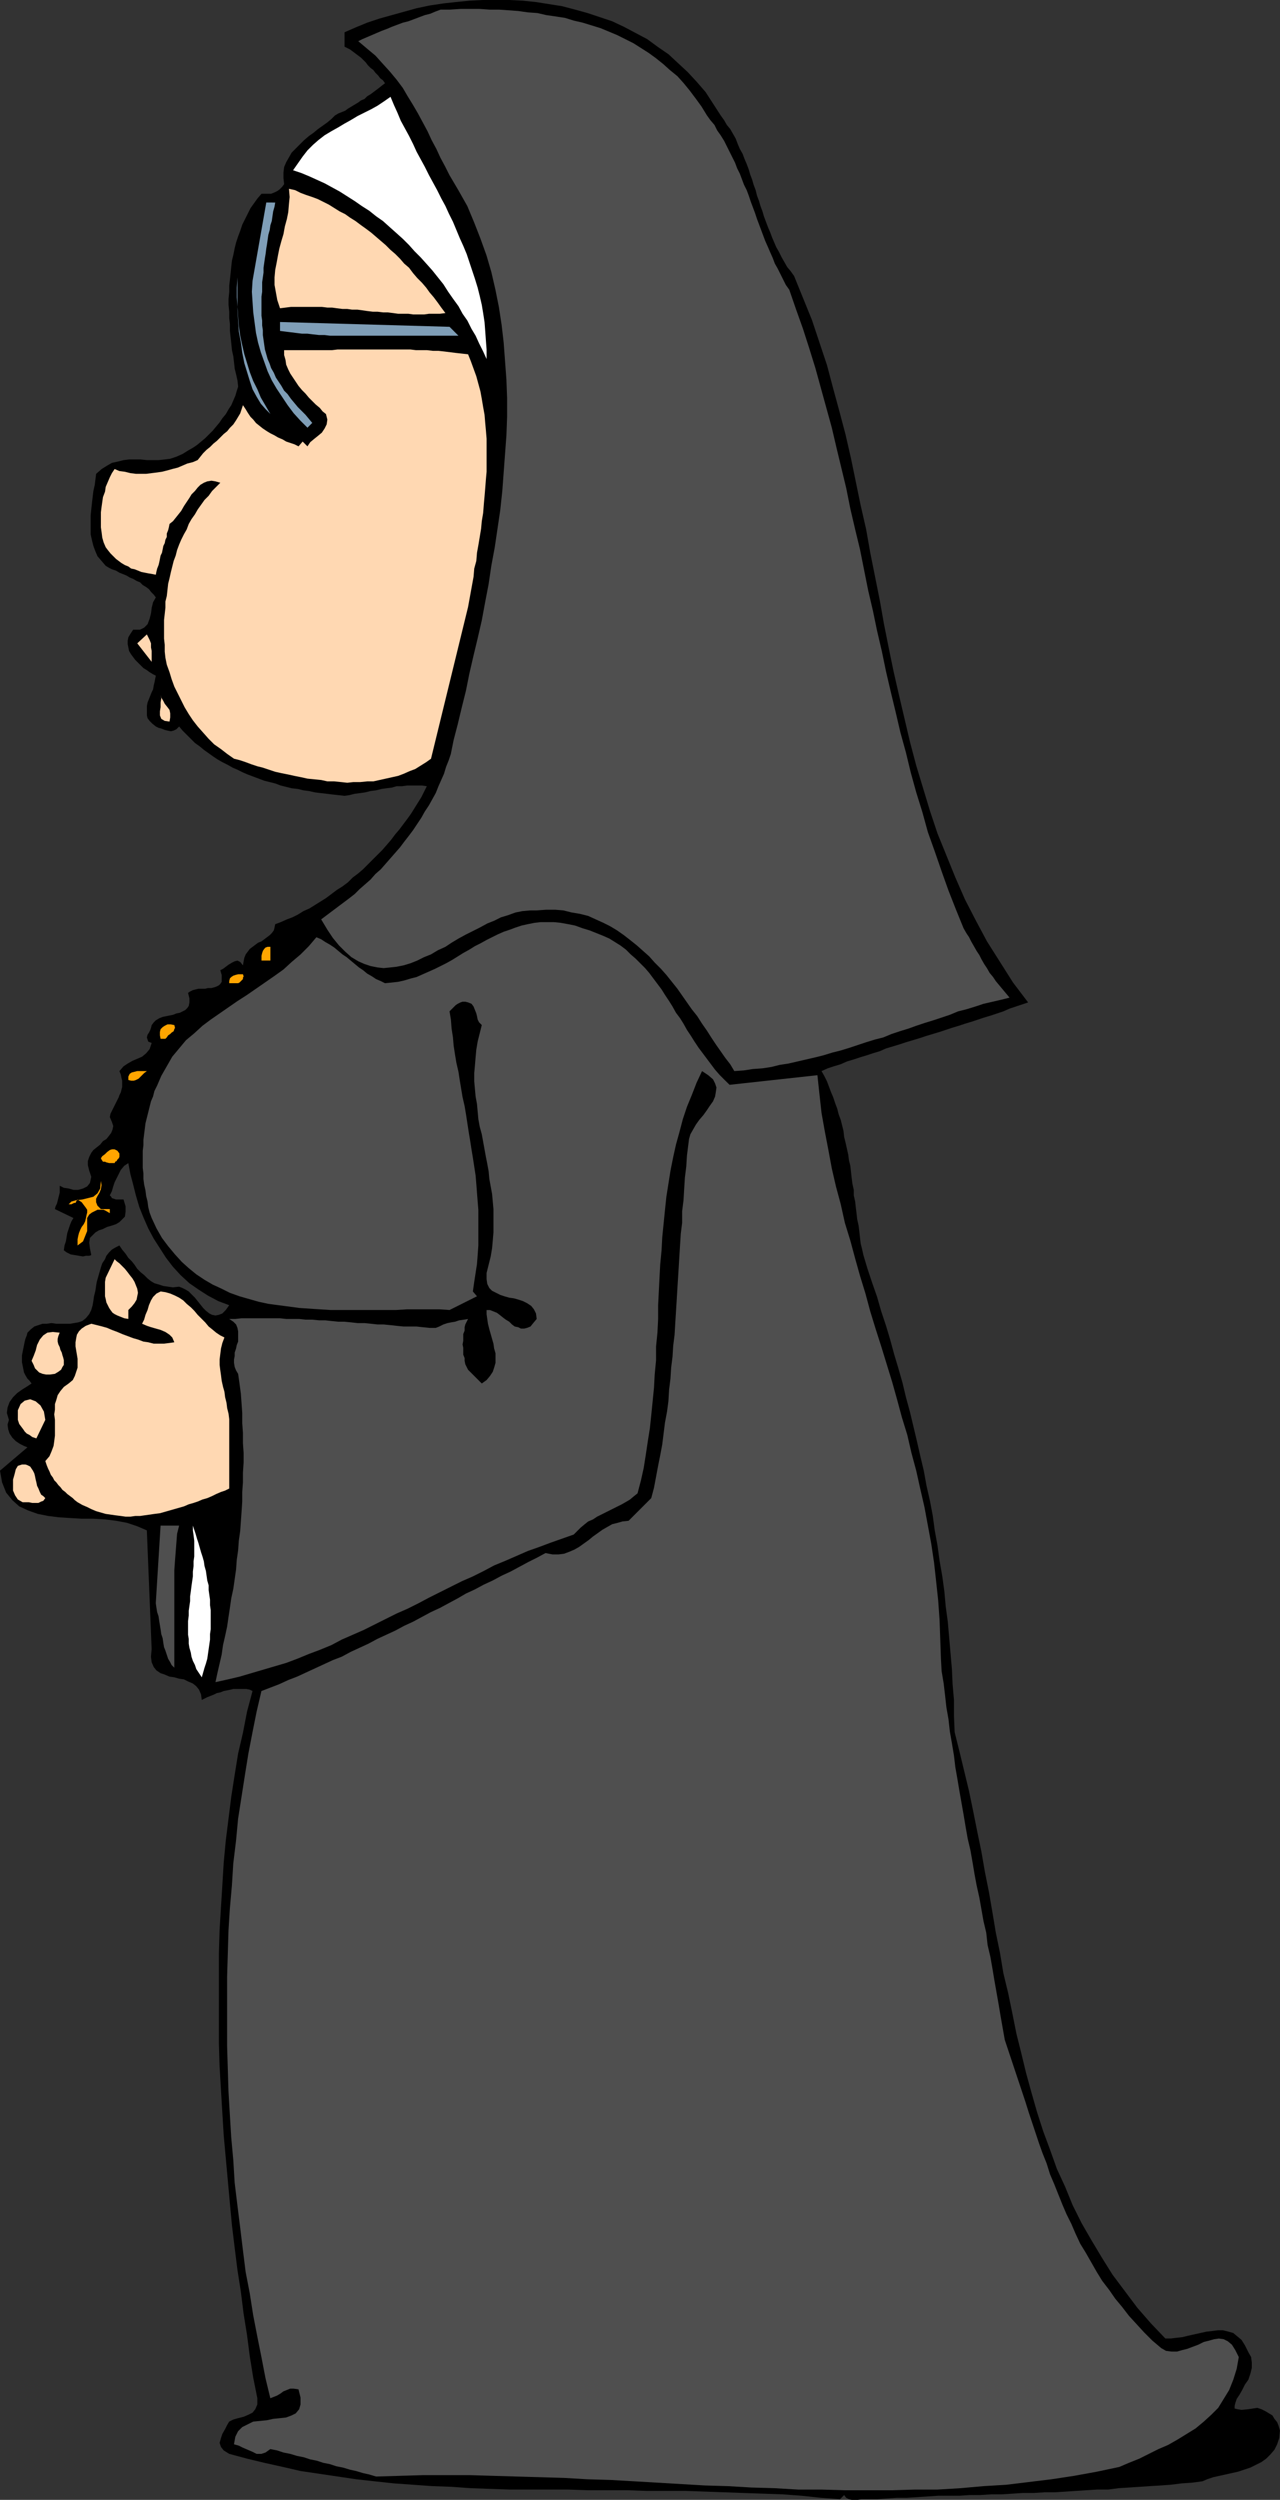<?xml version="1.0" encoding="UTF-8" standalone="no"?>
<svg
   version="1.0"
   width="79.72mm"
   height="155.668mm"
   id="svg24"
   sodipodi:docname="Nun 01.wmf"
   xmlns:inkscape="http://www.inkscape.org/namespaces/inkscape"
   xmlns:sodipodi="http://sodipodi.sourceforge.net/DTD/sodipodi-0.dtd"
   xmlns="http://www.w3.org/2000/svg"
   xmlns:svg="http://www.w3.org/2000/svg">
  <rect width="100%" height="100%" fill="#333333" stroke="none"/>
  <sodipodi:namedview
     id="namedview24"
     pagecolor="#ffffff"
     bordercolor="#000000"
     borderopacity="0.25"
     inkscape:showpageshadow="2"
     inkscape:pageopacity="0.0"
     inkscape:pagecheckerboard="0"
     inkscape:deskcolor="#d1d1d1"
     inkscape:document-units="mm" />
  <defs
     id="defs1">
    <pattern
       id="WMFhbasepattern"
       patternUnits="userSpaceOnUse"
       width="6"
       height="6"
       x="0"
       y="0" />
  </defs>
  <path
     style="fill:#000000;fill-opacity:1;fill-rule:evenodd;stroke:none"
     d="m 169.635,27.147 0.808,1.131 0.646,1.131 0.808,0.97 0.646,1.131 0.646,1.131 0.485,1.293 0.485,1.131 0.646,1.131 0.485,1.293 0.485,1.131 0.485,1.293 0.323,1.131 0.485,1.293 0.323,1.131 0.485,1.293 0.323,1.293 0.485,1.293 0.323,1.131 0.485,1.293 0.323,1.131 0.485,1.293 0.485,1.293 0.485,1.131 0.485,1.293 0.485,1.131 0.485,1.131 0.646,1.131 0.646,1.293 0.646,1.131 0.646,1.131 0.808,0.97 0.808,1.131 2.1,5.171 2.1,5.171 1.777,5.333 1.777,5.333 1.454,5.494 1.454,5.333 1.454,5.494 1.292,5.656 1.131,5.494 1.131,5.494 1.292,5.656 0.969,5.494 1.131,5.656 1.131,5.656 0.969,5.494 1.131,5.656 1.131,5.494 1.292,5.656 1.292,5.494 1.292,5.494 1.454,5.494 1.616,5.332 1.616,5.333 1.777,5.333 2.1,5.171 2.1,5.171 2.262,5.171 2.585,5.009 2.585,4.848 3.07,4.848 3.07,4.848 3.554,4.686 -1.454,0.485 -1.454,0.485 -1.454,0.485 -1.454,0.646 -1.454,0.485 -1.454,0.485 -1.616,0.485 -1.454,0.485 -1.454,0.485 -1.616,0.485 -1.454,0.485 -1.616,0.485 -1.454,0.485 -1.454,0.485 -1.616,0.485 -1.616,0.485 -1.454,0.485 -1.616,0.485 -1.616,0.485 -1.454,0.485 -1.616,0.485 -1.616,0.485 -1.454,0.646 -1.616,0.485 -1.454,0.485 -1.616,0.485 -1.454,0.485 -1.616,0.485 -1.454,0.646 -1.616,0.485 -1.454,0.485 -1.454,0.646 0.646,1.131 0.646,1.293 0.485,1.293 0.485,1.293 0.485,1.131 0.485,1.454 0.485,1.293 0.323,1.293 0.485,1.293 0.323,1.293 0.323,1.293 0.162,1.454 0.323,1.293 0.323,1.454 0.323,1.454 0.162,1.293 0.323,1.293 0.162,1.454 0.162,1.454 0.162,1.293 0.323,1.454 v 1.293 l 0.323,1.454 0.162,1.454 0.162,1.293 0.162,1.454 0.323,1.454 0.162,1.293 0.162,1.454 0.162,1.454 0.323,1.293 0.323,1.454 0.969,3.232 1.131,3.393 1.131,3.232 0.969,3.393 1.131,3.393 0.969,3.232 0.969,3.555 0.969,3.232 0.969,3.393 0.808,3.393 0.969,3.555 0.808,3.393 0.808,3.393 0.808,3.555 0.808,3.393 0.646,3.555 0.808,3.555 0.646,3.393 0.485,3.555 0.646,3.555 0.485,3.555 0.646,3.717 0.485,3.555 0.323,3.555 0.485,3.555 0.323,3.717 0.323,3.717 0.323,3.717 0.162,3.555 0.323,3.717 v 3.717 l 0.162,3.878 1.131,4.525 1.131,4.686 1.131,4.686 0.969,4.686 0.969,4.848 0.969,4.686 0.808,4.686 0.969,4.848 0.808,4.686 0.808,4.848 0.969,4.686 0.808,4.848 1.131,4.686 0.969,4.686 0.969,4.848 1.131,4.525 1.131,4.686 1.292,4.686 1.292,4.525 1.454,4.525 1.616,4.363 1.616,4.525 1.939,4.201 1.777,4.363 2.1,4.201 2.423,4.201 2.423,4.04 2.423,3.878 2.908,3.878 2.908,3.878 3.231,3.717 3.393,3.555 h 1.292 l 1.292,-0.162 1.454,-0.162 1.292,-0.323 1.454,-0.323 1.454,-0.323 1.454,-0.323 1.454,-0.162 1.292,-0.162 h 1.131 l 1.292,0.323 1.131,0.323 0.969,0.808 0.969,0.808 0.808,1.293 0.808,1.616 0.646,1.131 0.162,1.293 v 1.293 l -0.323,1.293 -0.485,1.454 -0.808,1.131 -0.646,1.293 -0.646,1.131 -0.646,0.97 -0.323,0.97 -0.162,0.646 v 0.646 l 0.646,0.162 0.969,0.162 1.616,-0.162 2.1,-0.323 0.969,0.323 0.969,0.485 0.808,0.485 0.808,0.485 0.485,0.808 0.646,0.808 0.323,0.808 0.323,1.131 -0.162,1.778 -0.485,1.454 -0.646,1.293 -0.969,1.131 -0.969,0.97 -1.131,0.808 -1.292,0.646 -1.292,0.646 -1.454,0.485 -1.454,0.485 -1.454,0.323 -1.454,0.323 -1.454,0.323 -1.454,0.323 -1.454,0.485 -1.131,0.485 -2.423,0.323 -2.423,0.162 -2.585,0.323 -2.262,0.162 -2.585,0.162 -2.423,0.162 -2.423,0.162 -2.585,0.162 -2.423,0.323 h -2.585 l -2.585,0.162 -2.423,0.162 -2.423,0.162 -2.585,0.162 h -2.423 l -2.585,0.162 h -2.585 l -2.423,0.162 -2.585,0.162 h -2.423 l -2.585,0.162 h -2.423 l -2.423,0.162 h -2.423 -2.585 l -2.423,0.162 -2.423,0.162 -2.423,0.162 h -2.423 l -2.262,0.162 -2.423,0.162 h -2.262 -0.808 -0.646 l -0.808,0.162 h -0.808 -0.646 l -0.646,-0.162 -0.646,-0.323 -0.485,-0.646 -0.969,0.97 -4.524,-0.323 -4.524,-0.485 -4.362,-0.323 -4.524,-0.162 -4.685,-0.162 -4.524,-0.162 -4.524,-0.162 -4.524,-0.162 h -4.685 -4.524 l -4.685,-0.162 h -4.685 -4.524 l -4.685,-0.162 h -4.685 -4.524 -4.524 l -4.685,-0.162 -4.524,-0.162 -4.524,-0.323 -4.524,-0.162 -4.524,-0.323 -4.524,-0.323 -4.524,-0.485 -4.362,-0.485 -4.362,-0.646 -4.362,-0.646 -4.362,-0.646 -4.2,-0.97 -4.362,-0.97 -4.039,-0.97 -4.2,-1.131 -1.292,-0.808 -0.646,-0.808 -0.323,-0.97 0.323,-1.131 0.323,-0.97 0.646,-1.131 0.485,-0.97 0.485,-0.808 0.969,-0.485 1.131,-0.323 1.292,-0.323 1.131,-0.485 0.969,-0.485 0.646,-0.808 0.485,-1.131 v -1.454 l -0.969,-4.848 -0.808,-5.009 -0.646,-5.009 -0.808,-5.009 -0.646,-5.171 -0.808,-5.171 -0.646,-5.171 -0.646,-5.333 -0.485,-5.171 -0.485,-5.333 -0.485,-5.333 -0.485,-5.332 -0.323,-5.333 -0.323,-5.333 -0.323,-5.494 -0.162,-5.333 v -5.333 -5.332 -5.333 -5.494 l 0.162,-5.333 0.323,-5.332 0.323,-5.171 0.323,-5.333 0.485,-5.171 0.646,-5.171 0.646,-5.171 0.808,-5.171 0.808,-5.009 1.131,-4.848 0.969,-5.009 1.292,-4.848 -0.646,-0.323 -0.808,-0.162 h -0.646 -0.808 -0.808 -0.808 l -0.646,0.162 -0.808,0.162 -0.808,0.162 -0.808,0.323 -0.808,0.162 -0.646,0.323 -0.808,0.323 -0.808,0.323 -0.646,0.323 -0.646,0.323 -0.162,-1.293 -0.485,-1.131 -0.646,-0.808 -0.808,-0.646 -1.131,-0.485 -0.969,-0.485 -1.131,-0.162 -1.131,-0.323 -1.131,-0.162 -1.131,-0.485 -0.969,-0.323 -0.969,-0.646 -0.646,-0.808 -0.485,-1.131 -0.162,-1.293 0.162,-1.778 -1.131,-27.955 -2.262,-0.97 -2.423,-0.808 -2.585,-0.485 -2.585,-0.323 -2.746,-0.162 h -2.746 l -2.746,-0.162 -2.585,-0.162 -2.585,-0.323 -2.423,-0.485 -2.262,-0.808 -2.1,-0.97 -1.616,-1.454 -1.454,-1.778 L 0.485,348.875 0,346.128 l 6.462,-5.494 -0.808,-0.323 -0.969,-0.485 -0.969,-0.646 -0.808,-0.808 -0.646,-0.97 -0.323,-0.97 -0.162,-1.131 0.323,-1.131 -0.485,-1.616 0.162,-1.293 0.485,-1.293 0.808,-1.131 0.969,-0.97 1.131,-0.808 1.292,-0.808 0.969,-0.646 -0.485,-0.646 -0.485,-0.485 -0.485,-0.808 -0.323,-0.646 -0.162,-0.808 -0.162,-0.808 -0.162,-0.808 v -0.808 -0.808 l 0.162,-0.808 0.162,-0.808 0.162,-0.808 0.162,-0.808 0.162,-0.646 0.323,-0.808 0.162,-0.646 0.808,-0.808 0.808,-0.646 0.969,-0.323 0.969,-0.323 h 0.969 l 1.131,-0.162 1.131,0.162 h 0.969 1.131 1.131 l 0.969,-0.162 0.969,-0.162 0.969,-0.323 0.808,-0.646 0.808,-0.97 0.485,-0.97 0.323,-1.131 0.162,-0.97 0.162,-1.131 0.323,-1.293 0.162,-1.131 0.162,-0.97 0.323,-1.131 0.323,-1.131 0.323,-1.131 0.323,-0.97 0.646,-0.97 0.323,-0.808 0.646,-0.808 0.646,-0.646 0.808,-0.485 0.969,-0.485 0.646,0.97 0.808,0.97 0.646,0.97 0.808,0.808 0.646,0.808 0.646,0.97 0.808,0.808 0.808,0.646 0.808,0.808 0.808,0.646 0.808,0.485 1.131,0.323 0.969,0.323 1.131,0.162 1.131,0.162 1.454,-0.162 0.808,0.323 0.646,0.323 0.808,0.485 0.646,0.646 0.808,0.808 0.646,0.808 0.646,0.808 0.646,0.808 0.646,0.646 0.808,0.646 0.646,0.323 0.808,0.162 0.808,-0.162 0.808,-0.323 0.808,-0.808 0.808,-1.131 -2.585,-0.97 -2.423,-1.293 -2.262,-1.454 -2.1,-1.454 -2.1,-1.939 -1.777,-1.939 -1.616,-2.101 -1.454,-2.262 -1.454,-2.262 -1.292,-2.424 -1.131,-2.585 -0.969,-2.424 -0.808,-2.747 -0.646,-2.585 -0.646,-2.424 -0.485,-2.585 -0.969,0.646 -0.808,0.97 -0.485,0.97 -0.485,0.97 -0.485,0.97 -0.323,0.97 -0.323,1.131 -0.485,0.97 0.323,0.323 0.162,0.323 0.485,0.162 0.485,0.162 h 0.485 0.485 0.323 0.485 l 0.485,1.616 v 1.293 l -0.162,1.131 -0.646,0.646 -0.646,0.646 -0.808,0.485 -0.969,0.323 -1.131,0.323 -0.969,0.485 -0.969,0.323 -0.808,0.485 -0.646,0.646 -0.646,0.646 -0.162,1.131 0.162,1.293 0.323,1.616 -0.485,0.162 h -0.808 l -0.646,0.162 -0.969,-0.162 -0.969,-0.162 -0.969,-0.162 -0.969,-0.485 -0.646,-0.485 0.162,-1.131 0.323,-0.97 0.162,-0.97 0.162,-0.97 0.323,-0.97 0.323,-0.97 0.323,-0.808 0.485,-0.808 -4.362,-2.101 0.162,-0.646 0.323,-0.646 0.162,-0.646 0.162,-0.646 0.162,-0.646 0.162,-0.646 v -0.808 -0.808 l 0.969,0.485 1.131,0.162 1.131,0.323 h 1.131 l 1.131,-0.323 0.969,-0.485 0.646,-0.808 0.323,-1.454 -0.485,-1.454 -0.323,-1.293 v -0.97 l 0.323,-0.97 0.485,-0.97 0.485,-0.646 0.808,-0.646 0.808,-0.646 0.646,-0.808 0.808,-0.485 0.646,-0.808 0.485,-0.646 0.323,-0.808 0.162,-0.808 -0.323,-0.97 -0.485,-1.131 0.162,-0.808 0.323,-0.646 0.323,-0.646 0.323,-0.646 0.323,-0.646 0.323,-0.646 0.323,-0.646 0.162,-0.485 0.323,-0.646 0.162,-0.646 0.162,-0.646 v -0.646 -0.808 l -0.162,-0.646 -0.162,-0.808 -0.323,-0.808 0.969,-1.131 0.969,-0.646 1.131,-0.646 1.131,-0.485 1.131,-0.485 0.969,-0.808 0.808,-0.97 0.485,-1.454 -0.808,-0.323 -0.162,-0.485 -0.162,-0.485 0.162,-0.646 0.323,-0.485 0.323,-0.646 0.162,-0.485 0.162,-0.646 0.485,-0.646 0.485,-0.485 0.808,-0.485 0.808,-0.323 0.808,-0.162 0.808,-0.162 0.808,-0.162 0.808,-0.323 0.808,-0.162 0.646,-0.323 0.646,-0.323 0.485,-0.485 0.323,-0.485 0.162,-0.808 v -0.97 l -0.323,-1.293 0.485,-0.323 0.646,-0.323 0.646,-0.162 0.646,-0.162 h 0.808 0.808 l 0.646,-0.162 h 0.808 l 0.646,-0.162 0.485,-0.162 0.646,-0.323 0.323,-0.323 0.323,-0.485 v -0.808 -0.808 l -0.323,-1.131 0.646,-0.323 0.646,-0.485 0.646,-0.485 0.808,-0.485 0.646,-0.323 0.646,-0.162 0.646,0.323 0.646,0.808 0.162,-0.97 0.162,-0.808 0.323,-0.808 0.485,-0.646 0.485,-0.646 0.646,-0.485 0.646,-0.485 0.646,-0.485 0.808,-0.323 0.646,-0.485 0.646,-0.485 0.646,-0.485 0.485,-0.485 0.485,-0.646 0.162,-0.646 0.162,-0.808 1.292,-0.485 1.454,-0.646 1.292,-0.485 1.292,-0.646 1.292,-0.808 1.454,-0.646 1.292,-0.808 1.292,-0.808 1.292,-0.808 1.292,-0.97 1.292,-0.97 1.292,-0.808 1.292,-0.97 1.131,-1.131 1.292,-0.97 1.131,-0.97 1.131,-1.131 1.131,-1.131 1.131,-1.131 1.131,-1.131 1.131,-1.293 0.969,-1.131 0.969,-1.293 0.969,-1.131 0.969,-1.293 0.969,-1.293 0.808,-1.131 0.808,-1.293 0.808,-1.293 0.808,-1.293 0.646,-1.293 0.646,-1.293 -1.131,-0.162 h -1.131 -1.131 -1.292 l -1.131,0.162 h -1.292 l -1.131,0.323 -1.292,0.162 -1.131,0.162 -1.292,0.323 -1.292,0.162 -1.292,0.323 -1.131,0.162 -1.292,0.162 -1.292,0.323 -1.131,0.162 -1.454,-0.162 -1.454,-0.162 -1.292,-0.162 -1.454,-0.162 -1.292,-0.162 -1.454,-0.323 -1.292,-0.162 -1.292,-0.323 -1.454,-0.162 -1.292,-0.323 -1.292,-0.323 -1.292,-0.485 -1.292,-0.323 -1.292,-0.323 -1.292,-0.485 -1.292,-0.485 -1.292,-0.485 -1.131,-0.485 -1.292,-0.646 -1.131,-0.485 -1.131,-0.646 -1.292,-0.646 -1.131,-0.646 -0.969,-0.646 -1.131,-0.808 -1.131,-0.808 -0.969,-0.808 -1.131,-0.808 -0.969,-0.97 -0.969,-0.97 -0.969,-0.97 -0.808,-0.97 -0.646,0.646 -0.646,0.323 -0.646,0.162 -0.808,-0.162 -0.646,-0.162 -0.808,-0.323 -0.646,-0.162 -0.646,-0.323 -0.808,-0.646 -0.646,-0.646 -0.485,-0.646 -0.162,-0.646 v -0.808 -0.808 -0.646 l 0.162,-0.808 0.323,-0.808 0.323,-0.808 0.323,-0.808 0.323,-0.646 0.162,-0.97 0.162,-0.646 0.162,-0.808 0.162,-0.808 -0.646,-0.323 -0.808,-0.485 -0.646,-0.485 -0.808,-0.485 -0.646,-0.646 -0.646,-0.646 -0.646,-0.646 -0.485,-0.646 -0.485,-0.646 -0.485,-0.808 -0.162,-0.808 -0.162,-0.808 v -0.808 l 0.162,-0.808 0.485,-0.808 0.646,-0.97 h 1.616 l 0.969,-0.485 0.808,-0.808 0.485,-1.293 0.323,-1.293 0.162,-1.293 0.323,-1.293 0.646,-1.131 -0.485,-0.646 -0.646,-0.646 -0.485,-0.646 -0.646,-0.485 -0.808,-0.485 -0.646,-0.646 -0.808,-0.323 -0.808,-0.485 -0.808,-0.323 -0.808,-0.485 -0.808,-0.323 -0.808,-0.323 -0.808,-0.485 -0.969,-0.323 -0.646,-0.323 -0.808,-0.485 -0.969,-1.131 -0.969,-1.131 -0.485,-1.131 -0.485,-1.293 -0.323,-1.293 -0.323,-1.454 v -1.454 -1.454 -1.454 l 0.162,-1.616 0.162,-1.454 0.162,-1.454 0.162,-1.293 0.323,-1.454 0.162,-1.293 0.162,-1.293 1.292,-1.131 1.292,-0.808 1.131,-0.646 1.454,-0.323 1.292,-0.323 1.292,-0.162 h 1.454 1.292 l 1.454,0.162 h 1.292 1.454 l 1.454,-0.162 1.292,-0.162 1.454,-0.485 1.454,-0.646 1.292,-0.808 1.131,-0.646 0.969,-0.646 0.969,-0.808 0.969,-0.808 0.969,-0.97 0.808,-0.808 0.808,-0.97 0.808,-0.97 0.646,-0.97 0.808,-0.97 0.646,-1.131 0.646,-0.97 0.485,-1.131 0.485,-1.131 0.323,-1.131 0.323,-0.97 -0.162,-1.454 -0.323,-1.454 -0.323,-1.293 -0.162,-1.454 -0.162,-1.454 -0.323,-1.454 -0.162,-1.616 -0.162,-1.454 -0.162,-1.454 v -1.616 l -0.162,-1.454 v -1.454 l -0.162,-1.616 v -1.454 l 0.162,-1.616 v -1.454 l 0.162,-1.454 0.162,-1.454 0.162,-1.616 0.162,-1.454 0.323,-1.293 0.323,-1.616 0.323,-1.293 0.485,-1.454 0.485,-1.293 0.485,-1.454 0.646,-1.293 0.646,-1.293 0.646,-1.293 0.808,-1.131 0.808,-1.131 0.969,-1.131 h 0.808 0.646 0.808 l 0.808,-0.323 0.646,-0.323 0.485,-0.323 0.646,-0.646 0.485,-0.646 -0.162,-1.454 v -1.293 l 0.162,-1.293 0.485,-1.131 0.646,-1.131 0.646,-1.131 0.969,-0.97 0.969,-0.97 0.969,-0.97 1.131,-0.97 1.131,-0.808 0.969,-0.808 1.131,-0.808 1.131,-0.808 0.969,-0.808 0.808,-0.808 0.808,-0.485 0.808,-0.323 0.808,-0.323 0.646,-0.485 0.808,-0.485 0.808,-0.485 0.808,-0.485 0.646,-0.485 0.808,-0.323 0.646,-0.646 0.808,-0.485 0.646,-0.485 0.646,-0.485 0.646,-0.485 0.808,-0.646 0.646,-0.485 L 90.149,18.906 89.503,18.421 89.018,17.775 88.372,17.129 87.887,16.482 87.241,15.998 86.595,15.351 86.11,14.705 85.464,14.058 84.979,13.574 84.333,13.089 83.687,12.604 83.04,12.119 82.394,11.635 81.748,11.311 81.102,10.988 V 7.595 L 83.687,6.464 86.433,5.333 89.341,4.363 92.249,3.555 95.157,2.747 98.065,1.939 101.135,1.293 104.366,0.808 107.274,0.485 110.505,0.162 113.575,0 h 3.231 3.07 l 3.231,0.162 3.07,0.323 3.07,0.485 3.07,0.485 3.07,0.808 2.908,0.808 2.908,0.97 2.908,0.97 2.746,1.293 2.746,1.454 2.746,1.454 2.423,1.778 2.585,1.778 2.262,2.101 2.262,2.101 2.1,2.262 2.1,2.424 1.777,2.747 z"
     id="path1" />
  <path
     style="fill:#4f4f4f;fill-opacity:1;fill-rule:evenodd;stroke:none"
     d="m 166.404,27.147 0.808,1.131 0.969,1.131 0.646,1.293 0.808,1.131 0.808,1.293 0.646,1.293 0.646,1.293 0.646,1.293 0.646,1.293 0.485,1.293 0.646,1.293 0.485,1.293 0.485,1.293 0.646,1.293 0.485,1.293 0.485,1.454 0.485,1.293 0.485,1.293 0.485,1.454 0.485,1.293 0.485,1.293 0.485,1.293 0.485,1.293 0.646,1.454 0.485,1.131 0.646,1.454 0.485,1.293 0.646,1.131 0.646,1.293 0.646,1.293 0.646,1.293 0.808,1.131 1.616,4.686 1.616,4.525 1.454,4.525 1.454,4.686 1.292,4.686 1.292,4.686 1.292,4.686 1.131,4.848 1.131,4.686 1.131,4.686 0.969,4.848 1.131,4.848 1.131,4.686 0.969,4.848 0.969,4.848 1.131,4.848 0.969,4.686 1.131,4.848 0.969,4.686 1.131,4.848 1.131,4.686 1.131,4.848 1.292,4.686 1.131,4.686 1.292,4.686 1.454,4.686 1.292,4.686 1.616,4.525 1.616,4.686 1.616,4.525 1.777,4.525 1.777,4.363 0.646,1.131 0.646,0.97 0.485,0.97 0.646,1.131 0.646,1.131 0.646,0.97 0.485,0.97 0.646,1.131 0.646,0.97 0.646,1.131 0.808,0.97 0.646,0.97 0.808,0.97 0.808,0.97 0.808,0.97 0.808,0.97 -1.939,0.485 -2.1,0.485 -2.1,0.485 -1.939,0.646 -2.1,0.646 -1.939,0.485 -1.939,0.808 -1.939,0.646 -1.939,0.646 -2.1,0.646 -1.939,0.646 -1.777,0.646 -2.1,0.646 -1.939,0.646 -1.939,0.808 -1.939,0.485 -2.1,0.646 -1.939,0.646 -1.939,0.646 -2.1,0.646 -1.939,0.485 -2.1,0.646 -1.939,0.485 -2.1,0.485 -2.1,0.485 -2.1,0.485 -2.1,0.323 -1.939,0.485 -2.1,0.323 -2.262,0.162 -2.1,0.323 -2.262,0.162 -0.969,-1.616 -1.131,-1.454 -1.131,-1.616 -1.131,-1.616 -0.969,-1.454 -1.131,-1.778 -1.131,-1.616 -1.131,-1.778 -1.292,-1.616 -1.131,-1.616 -1.131,-1.616 -1.131,-1.616 -1.292,-1.616 -1.292,-1.616 -1.292,-1.454 -1.454,-1.454 -1.292,-1.454 -1.454,-1.293 -1.454,-1.293 -1.616,-1.293 -1.454,-1.131 -1.616,-1.131 -1.616,-0.97 -1.616,-0.808 -1.777,-0.808 -1.777,-0.808 -1.939,-0.485 -1.939,-0.323 -1.939,-0.485 -1.939,-0.162 h -2.1 l -2.262,0.162 H 124.722 l -1.777,0.162 -1.616,0.323 -1.777,0.646 -1.616,0.485 -1.616,0.808 -1.616,0.646 -1.777,0.97 -1.616,0.808 -1.616,0.808 -1.777,0.97 -1.616,0.97 -1.454,0.97 -1.777,0.808 -1.616,0.97 -1.616,0.646 -1.616,0.808 -1.616,0.646 -1.616,0.485 -1.616,0.323 -1.454,0.162 -1.616,0.162 -1.454,-0.162 -1.616,-0.323 -1.454,-0.485 -1.454,-0.646 -1.616,-0.97 -1.454,-1.293 -1.454,-1.454 -1.454,-1.778 -1.292,-1.939 -1.454,-2.424 1.292,-0.97 1.292,-0.97 1.292,-0.97 1.292,-0.97 1.292,-0.97 1.454,-1.131 1.131,-1.131 1.292,-1.131 1.292,-1.131 1.131,-1.293 1.292,-1.131 1.131,-1.293 1.131,-1.293 1.131,-1.293 1.131,-1.293 0.969,-1.293 1.131,-1.454 0.969,-1.293 0.969,-1.454 0.969,-1.454 0.808,-1.454 0.969,-1.454 0.808,-1.454 0.808,-1.454 0.646,-1.616 0.646,-1.454 0.646,-1.454 0.485,-1.616 0.646,-1.616 0.485,-1.454 0.323,-1.616 0.323,-1.616 0.969,-3.717 0.969,-4.04 0.969,-3.878 0.808,-4.04 0.969,-4.201 0.969,-4.04 0.969,-4.201 0.808,-4.363 0.808,-4.201 0.646,-4.363 0.808,-4.363 0.646,-4.363 0.646,-4.363 0.485,-4.525 0.323,-4.363 0.323,-4.363 0.323,-4.363 0.162,-4.363 v -4.363 l -0.162,-4.363 -0.323,-4.363 -0.323,-4.363 -0.485,-4.201 -0.646,-4.201 -0.808,-4.04 -0.969,-4.201 -1.131,-3.878 -1.454,-4.04 -1.454,-3.717 -1.616,-3.878 -2.1,-3.717 -2.1,-3.555 -0.969,-1.939 -1.131,-2.101 -0.969,-2.101 -1.131,-2.101 -0.969,-2.101 -1.131,-2.101 -1.131,-2.101 -1.131,-1.939 -1.292,-2.101 -1.131,-1.939 -1.454,-1.939 -1.616,-1.939 -1.616,-1.778 L 88.372,13.089 86.433,11.473 84.333,9.695 85.302,9.211 86.433,8.726 87.564,8.241 88.695,7.756 89.826,7.272 91.118,6.787 92.249,6.302 93.541,5.817 94.834,5.333 96.126,5.009 97.419,4.525 98.711,4.04 l 1.292,-0.485 1.292,-0.323 1.131,-0.485 1.292,-0.485 h 2.262 l 2.423,-0.162 h 2.262 2.262 l 2.262,0.162 h 2.262 l 2.262,0.162 2.262,0.162 2.262,0.323 2.262,0.162 2.1,0.485 2.262,0.323 2.1,0.323 2.1,0.646 2.1,0.485 2.1,0.646 2.1,0.646 1.939,0.808 1.939,0.808 1.939,0.97 1.939,0.97 1.777,1.131 1.777,1.131 1.777,1.293 1.616,1.293 1.616,1.454 1.777,1.454 1.454,1.616 1.454,1.778 1.454,1.939 1.292,1.778 z"
     id="path2" />
  <path
     style="fill:#ffffff;fill-opacity:1;fill-rule:evenodd;stroke:none"
     d="m 114.544,84.512 -0.808,-1.778 -0.969,-1.939 -0.808,-1.778 -0.969,-1.616 -0.969,-1.939 -1.131,-1.616 -0.969,-1.778 -1.292,-1.778 -1.131,-1.616 -1.131,-1.778 -1.292,-1.616 -1.292,-1.616 -1.292,-1.454 -1.454,-1.616 -1.454,-1.454 -1.292,-1.454 -1.454,-1.454 -1.616,-1.454 -1.454,-1.293 -1.616,-1.454 -1.616,-1.131 -1.616,-1.293 -1.777,-1.131 -1.616,-1.131 -1.777,-1.131 -1.777,-1.131 -1.777,-0.97 -1.777,-0.97 -1.777,-0.808 -1.777,-0.808 -1.939,-0.808 -1.939,-0.646 1.131,-1.616 1.131,-1.616 1.131,-1.454 1.292,-1.293 1.292,-1.131 1.454,-1.131 1.616,-0.97 1.454,-0.808 1.616,-0.97 1.454,-0.808 1.616,-0.97 1.616,-0.808 1.616,-0.808 1.454,-0.808 1.454,-0.97 1.616,-1.131 0.808,1.939 0.808,1.778 0.808,1.939 0.969,1.778 0.969,1.778 0.969,1.939 0.808,1.778 0.969,1.778 0.969,1.778 0.969,1.939 0.969,1.778 0.969,1.778 0.969,1.939 0.969,1.778 0.808,1.778 0.969,1.939 0.808,1.939 0.808,1.939 0.808,1.778 0.808,1.939 0.646,1.939 0.646,1.939 0.646,1.939 0.646,2.101 0.485,1.939 0.485,2.101 0.323,1.939 0.323,2.101 0.162,2.101 0.162,2.262 0.162,2.101 z"
     id="path3" />
  <path
     style="fill:#ffd8b2;fill-opacity:1;fill-rule:evenodd;stroke:none"
     d="m 104.85,73.686 -1.292,0.162 h -1.292 -1.292 l -1.131,0.162 H 98.55 97.257 L 96.126,73.847 H 94.834 93.703 L 92.572,73.686 91.28,73.524 H 90.149 L 88.856,73.362 H 87.725 L 86.433,73.201 85.302,73.039 84.171,72.878 H 82.879 L 81.748,72.716 H 80.617 L 79.324,72.554 78.194,72.393 H 77.063 L 75.77,72.231 H 74.639 73.347 72.054 70.924 69.631 68.5 l -1.292,0.162 -1.292,0.162 -0.646,-1.939 -0.323,-1.778 -0.323,-1.778 v -1.778 l 0.162,-1.778 0.323,-1.616 0.323,-1.778 0.323,-1.616 0.485,-1.778 0.485,-1.616 0.323,-1.778 0.485,-1.778 0.323,-1.616 0.162,-1.939 0.162,-1.616 -0.162,-1.939 1.454,0.323 1.292,0.646 1.292,0.485 1.454,0.485 1.292,0.485 1.292,0.646 1.292,0.646 1.292,0.808 1.292,0.808 1.292,0.646 1.131,0.808 1.292,0.808 1.292,0.97 1.131,0.808 1.292,0.97 1.131,0.97 1.131,0.97 1.131,0.97 1.131,1.131 1.131,0.97 1.131,1.131 0.969,1.131 1.131,0.97 0.969,1.293 0.969,1.131 1.131,1.131 0.969,1.131 0.808,1.131 0.969,1.131 0.969,1.293 0.808,1.131 z"
     id="path4" />
  <path
     style="fill:#7f9eb7;fill-opacity:1;fill-rule:evenodd;stroke:none"
     d="m 64.784,47.669 -0.162,0.97 -0.323,1.131 -0.162,1.131 -0.162,1.131 -0.323,0.97 -0.162,1.131 -0.323,1.131 -0.162,1.131 -0.162,1.131 -0.162,0.97 -0.162,1.293 -0.162,0.97 -0.162,1.131 -0.162,1.131 v 1.131 l -0.162,1.131 -0.162,1.131 v 1.131 1.131 l -0.162,1.131 v 1.131 1.131 1.131 1.131 l 0.162,1.131 v 1.131 l 0.162,1.131 v 1.131 l 0.162,1.131 0.162,1.131 0.162,1.131 0.323,1.131 0.323,1.131 0.485,1.131 0.323,0.97 0.646,1.131 0.485,1.131 0.646,0.97 0.646,0.97 0.646,1.131 0.808,0.808 0.808,1.131 0.808,0.97 0.808,0.97 0.808,0.808 0.969,0.97 0.808,0.97 0.808,0.97 -1.131,1.131 -1.616,-1.616 -1.616,-1.778 -1.454,-1.939 -1.292,-1.939 -1.292,-1.939 -1.131,-1.939 -0.969,-2.101 -0.808,-2.262 -0.808,-2.262 -0.646,-2.262 -0.485,-2.262 -0.323,-2.424 -0.323,-2.424 -0.162,-2.424 -0.162,-2.424 0.162,-2.585 3.231,-18.421 z"
     id="path5" />
  <path
     style="fill:#7f9eb7;fill-opacity:1;fill-rule:evenodd;stroke:none"
     d="M 63.653,97.439 62.523,96.308 61.392,95.016 60.422,93.4 59.453,91.622 58.807,89.683 58.161,87.582 57.514,85.482 57.03,83.058 56.707,80.634 56.222,78.049 56.06,75.625 55.899,73.039 V 70.454 67.868 65.283 l 0.162,-2.424 -0.162,2.424 -0.162,2.424 v 2.262 l 0.162,2.262 0.162,2.424 0.162,2.101 0.323,2.262 0.485,2.262 0.485,2.101 0.646,2.101 0.646,2.101 0.808,2.101 0.969,1.939 0.808,1.939 1.131,1.939 z"
     id="path6" />
  <path
     style="fill:#7f9eb7;fill-opacity:1;fill-rule:evenodd;stroke:none"
     d="m 107.92,79.018 h -1.131 -1.131 -1.292 -1.292 -1.292 -1.292 -1.131 H 98.065 96.611 95.319 94.026 92.734 91.28 89.987 88.533 87.241 85.948 84.494 83.202 81.909 80.455 79.163 77.709 L 76.416,78.856 H 75.124 L 73.67,78.695 72.378,78.533 H 71.085 L 69.793,78.372 68.5,78.21 67.208,78.049 65.915,77.887 v -2.101 l 39.905,1.131 z"
     id="path7" />
  <path
     style="fill:#ffd8b2;fill-opacity:1;fill-rule:evenodd;stroke:none"
     d="m 110.182,83.381 0.646,1.616 0.646,1.778 0.646,1.778 0.485,1.778 0.485,1.778 0.323,1.778 0.323,1.939 0.323,1.778 0.162,1.939 0.162,1.778 0.162,1.939 v 1.939 1.939 1.939 1.939 l -0.162,1.778 -0.162,2.101 -0.162,1.939 -0.162,1.778 -0.162,2.101 -0.323,1.939 -0.162,1.778 -0.323,1.939 -0.323,1.939 -0.323,1.778 -0.162,1.939 -0.485,1.778 -0.162,1.939 -0.323,1.778 -0.323,1.778 -0.323,1.778 -0.323,1.778 -8.724,35.712 -1.131,0.808 -1.292,0.808 -1.292,0.808 -1.292,0.485 -1.454,0.646 -1.292,0.485 -1.454,0.323 -1.454,0.323 -1.454,0.323 -1.454,0.323 h -1.454 l -1.616,0.162 h -1.616 l -1.454,0.162 -1.454,-0.162 -1.616,-0.162 h -1.616 l -1.454,-0.323 -1.616,-0.162 -1.616,-0.162 -1.454,-0.323 -1.616,-0.323 -1.454,-0.323 -1.616,-0.323 -1.454,-0.323 -1.454,-0.485 -1.454,-0.485 -1.292,-0.323 -1.454,-0.485 -1.292,-0.485 -1.454,-0.485 -1.292,-0.323 -1.616,-1.131 -1.454,-1.131 -1.616,-1.131 -1.292,-1.293 -1.292,-1.454 -1.292,-1.454 -1.131,-1.454 -0.969,-1.454 -0.969,-1.616 -0.808,-1.616 -0.808,-1.616 -0.808,-1.616 -0.646,-1.778 -0.485,-1.616 -0.646,-1.778 -0.323,-1.616 -0.162,-1.454 v -1.616 l -0.162,-1.454 v -1.454 -1.454 -1.454 l 0.162,-1.454 0.162,-1.454 v -1.454 l 0.323,-1.293 0.162,-1.454 0.162,-1.454 0.323,-1.293 0.323,-1.454 0.323,-1.293 0.323,-1.293 0.485,-1.293 0.323,-1.293 0.485,-1.293 0.485,-1.131 0.646,-1.293 0.646,-1.131 0.485,-1.293 0.646,-1.131 0.808,-1.131 0.646,-1.131 0.808,-1.131 0.808,-1.131 0.969,-0.97 0.808,-1.131 0.969,-0.97 0.969,-0.97 -1.131,-0.323 -0.969,-0.162 -0.969,0.162 -0.808,0.323 -0.808,0.485 -0.646,0.646 -0.646,0.808 -0.808,0.808 -0.485,0.808 -0.646,0.97 -0.646,0.97 -0.646,1.131 -0.646,0.808 -0.646,0.808 -0.646,0.808 -0.808,0.646 -0.162,0.808 -0.162,0.646 -0.323,0.808 v 0.808 l -0.323,0.646 -0.162,0.808 -0.323,0.646 -0.162,0.808 -0.162,0.808 -0.323,0.646 -0.162,0.808 -0.162,0.808 -0.162,0.646 -0.323,0.808 -0.162,0.646 -0.162,0.808 -0.808,-0.162 -0.969,-0.162 -0.808,-0.162 -0.808,-0.162 -0.808,-0.323 -0.808,-0.323 -0.808,-0.162 -0.646,-0.485 -0.808,-0.323 -0.808,-0.485 -0.646,-0.485 -0.646,-0.485 -0.646,-0.646 -0.646,-0.646 -0.646,-0.808 -0.485,-0.646 -0.485,-1.131 -0.323,-1.131 -0.162,-1.293 -0.162,-1.131 v -1.131 -1.293 -1.131 l 0.162,-1.293 0.162,-1.131 0.162,-1.131 0.485,-1.293 0.162,-1.131 0.485,-1.131 0.485,-1.131 0.485,-0.97 0.646,-0.97 1.131,0.485 1.292,0.162 1.292,0.323 1.292,0.162 h 1.131 1.292 l 1.292,-0.162 1.292,-0.162 1.131,-0.162 1.292,-0.323 1.131,-0.323 1.292,-0.323 1.131,-0.485 1.131,-0.485 1.292,-0.323 1.131,-0.485 0.646,-0.808 0.646,-0.808 0.808,-0.808 0.808,-0.646 0.808,-0.808 0.808,-0.646 0.808,-0.808 0.808,-0.808 0.808,-0.646 0.646,-0.808 0.808,-0.808 0.646,-0.97 0.485,-0.808 0.485,-0.808 0.323,-0.97 0.323,-0.97 0.646,0.97 0.485,0.808 0.646,0.97 0.646,0.646 0.646,0.808 0.808,0.646 0.808,0.646 0.969,0.646 0.808,0.485 0.969,0.485 0.808,0.485 1.131,0.485 0.808,0.485 0.969,0.323 0.969,0.323 0.969,0.485 0.969,-1.131 1.131,1.131 0.646,-0.97 0.969,-0.808 0.808,-0.646 0.969,-0.808 0.646,-0.97 0.485,-0.97 0.162,-1.131 -0.323,-1.293 -0.808,-0.646 -0.646,-0.808 -0.969,-0.808 -0.808,-0.808 -0.808,-0.808 -0.808,-0.97 -0.808,-0.808 -0.808,-0.97 -0.646,-0.97 -0.646,-0.97 -0.646,-0.97 -0.485,-0.97 -0.485,-1.131 -0.162,-1.131 -0.323,-1.131 V 82.411 h 1.454 1.454 1.454 1.454 1.454 1.292 1.292 1.454 l 1.292,-0.162 h 1.292 1.454 1.292 1.292 1.292 1.292 1.292 1.454 1.131 1.454 1.292 1.292 1.292 l 1.292,0.162 h 1.292 1.292 l 1.454,0.162 h 1.292 l 1.454,0.162 1.292,0.162 1.292,0.162 1.454,0.162 z"
     id="path8" />
  <path
     style="fill:#ffd8b2;fill-opacity:1;fill-rule:evenodd;stroke:none"
     d="m 35.704,155.774 -3.393,-4.363 2.262,-2.101 0.323,0.646 0.323,0.646 0.323,0.808 v 0.97 l 0.162,0.808 v 0.808 0.97 z"
     id="path9" />
  <path
     style="fill:#ffd8b2;fill-opacity:1;fill-rule:evenodd;stroke:none"
     d="m 39.905,169.832 -1.131,-0.162 -0.808,-0.485 -0.323,-0.808 v -0.97 l 0.162,-0.97 v -1.131 l 0.162,-0.97 -0.162,-0.808 0.162,0.646 0.485,0.808 0.323,0.646 0.646,0.808 0.485,0.646 0.162,0.808 v 0.97 z"
     id="path10" />
  <path
     style="fill:#4f4f4f;fill-opacity:1;fill-rule:evenodd;stroke:none"
     d="m 171.735,255.314 20.679,-2.262 0.485,4.525 0.485,4.363 0.808,4.525 0.808,4.201 0.808,4.363 0.969,4.201 1.131,4.201 0.969,4.363 1.292,4.201 1.131,4.201 1.131,4.04 1.292,4.201 1.131,4.201 1.292,4.201 1.292,4.04 1.292,4.201 1.292,4.201 1.131,4.04 1.131,4.201 1.292,4.201 0.969,4.201 1.131,4.201 0.969,4.363 0.969,4.201 0.808,4.363 0.808,4.363 0.646,4.363 0.485,4.363 0.485,4.525 0.323,4.525 0.162,4.525 0.162,4.686 0.162,2.909 0.485,2.909 0.323,2.747 0.323,2.909 0.485,2.747 0.323,2.909 0.485,2.747 0.485,2.909 0.323,2.747 0.485,2.747 0.485,2.909 0.485,2.747 0.485,2.747 0.485,2.909 0.485,2.747 0.646,2.747 0.485,2.747 0.485,2.909 0.485,2.585 0.646,2.909 0.485,2.747 0.485,2.747 0.646,2.747 0.323,2.909 0.646,2.747 0.485,2.747 0.485,2.909 0.485,2.747 0.485,2.747 0.485,2.909 0.485,2.747 0.485,2.747 0.808,2.424 0.808,2.424 0.808,2.424 0.808,2.424 0.808,2.424 0.808,2.424 0.808,2.585 0.808,2.424 0.808,2.424 0.808,2.424 0.808,2.262 0.969,2.424 0.808,2.585 0.969,2.262 0.969,2.424 0.969,2.424 0.969,2.262 1.131,2.262 0.969,2.262 1.131,2.424 1.292,2.101 1.292,2.262 1.292,2.262 1.292,2.101 1.616,2.101 1.454,2.101 1.616,1.939 1.616,2.101 1.777,1.939 1.777,1.939 1.939,1.939 2.1,1.778 1.131,0.646 1.292,0.162 h 1.292 l 1.131,-0.323 1.292,-0.323 1.292,-0.485 1.292,-0.485 1.292,-0.646 1.292,-0.323 1.131,-0.323 1.131,-0.162 1.131,0.162 0.969,0.485 0.969,0.808 0.808,1.293 0.808,1.616 -0.485,2.747 -0.808,2.585 -0.969,2.424 -1.292,2.101 -1.292,2.101 -1.616,1.616 -1.777,1.616 -1.939,1.616 -2.1,1.293 -2.1,1.293 -2.262,1.293 -2.262,0.97 -2.262,1.131 -2.262,1.131 -2.423,0.97 -2.262,0.97 -5.331,1.131 -5.331,0.97 -5.331,0.808 -5.331,0.646 -5.331,0.646 -5.331,0.323 -5.493,0.485 -5.331,0.323 h -5.331 l -5.493,0.162 h -5.493 -5.493 l -5.493,-0.162 h -5.493 l -5.493,-0.323 -5.493,-0.162 -5.493,-0.323 -5.493,-0.162 -5.493,-0.323 -5.493,-0.323 -5.493,-0.323 -5.654,-0.323 -5.493,-0.162 -5.493,-0.323 -5.493,-0.162 -5.654,-0.162 -5.493,-0.162 -5.493,-0.162 h -5.654 -5.493 l -5.493,0.162 -5.493,0.162 -1.616,-0.485 -1.454,-0.323 -1.616,-0.485 -1.454,-0.323 -1.616,-0.485 -1.616,-0.323 -1.454,-0.485 -1.616,-0.323 -1.454,-0.485 -1.616,-0.323 -1.454,-0.485 -1.616,-0.323 -1.616,-0.485 -1.616,-0.323 -1.454,-0.485 -1.616,-0.323 -1.131,0.808 -0.969,0.323 h -1.131 l -0.969,-0.485 -1.131,-0.485 -1.131,-0.485 -0.969,-0.485 -1.131,-0.323 0.323,-1.778 0.646,-1.293 0.969,-0.97 1.292,-0.646 1.292,-0.646 1.616,-0.162 1.616,-0.162 1.454,-0.323 1.616,-0.162 1.454,-0.162 1.292,-0.485 0.969,-0.485 0.808,-0.97 0.323,-1.131 v -1.616 l -0.485,-1.939 -1.131,-0.162 h -0.808 l -0.808,0.323 -0.808,0.323 -0.646,0.485 -0.808,0.485 -0.808,0.323 -0.808,0.323 -1.131,-4.686 -0.969,-5.009 -0.969,-4.848 -0.969,-5.009 -0.808,-5.171 -0.969,-5.009 -0.646,-5.171 -0.646,-5.332 -0.646,-5.171 -0.646,-5.332 -0.323,-5.333 -0.485,-5.333 -0.323,-5.333 -0.323,-5.494 -0.162,-5.333 -0.162,-5.333 v -5.494 -5.332 -5.494 l 0.162,-5.333 0.162,-5.494 0.323,-5.171 0.485,-5.494 0.323,-5.171 0.646,-5.333 0.485,-5.171 0.808,-5.171 0.808,-5.171 0.808,-5.009 0.969,-5.009 0.969,-4.848 1.131,-4.848 2.1,-0.808 2.1,-0.808 2.1,-0.97 2.1,-0.808 2.1,-0.97 2.1,-0.97 2.1,-0.97 2.1,-0.97 2.1,-0.808 2.1,-1.131 2.1,-0.97 2.1,-0.97 2.1,-1.131 2.1,-0.97 2.1,-0.97 2.1,-1.131 2.1,-0.97 2.1,-1.131 2.1,-1.131 2.1,-0.97 2.1,-1.131 2.1,-1.131 1.939,-1.131 2.1,-0.97 2.1,-1.131 2.1,-0.97 2.1,-1.131 2.1,-0.97 2.1,-1.131 2.1,-1.131 1.939,-0.97 2.1,-1.131 1.616,0.323 h 1.454 l 1.292,-0.162 1.292,-0.485 1.131,-0.485 1.131,-0.646 1.131,-0.808 1.131,-0.808 0.969,-0.808 1.131,-0.808 1.131,-0.808 1.131,-0.646 1.131,-0.646 1.292,-0.323 1.131,-0.323 1.454,-0.162 5.331,-5.333 0.646,-2.424 0.485,-2.585 0.485,-2.585 0.485,-2.424 0.485,-2.585 0.323,-2.585 0.323,-2.585 0.485,-2.585 0.323,-2.424 0.162,-2.747 0.323,-2.585 0.162,-2.585 0.323,-2.585 0.162,-2.585 0.323,-2.585 0.162,-2.747 0.162,-2.585 0.162,-2.585 0.162,-2.747 0.162,-2.585 0.162,-2.585 0.162,-2.747 0.162,-2.585 0.162,-2.585 0.323,-2.585 v -2.747 l 0.323,-2.585 0.162,-2.747 0.162,-2.585 0.323,-2.585 0.162,-2.585 0.323,-2.585 0.162,-1.293 0.323,-1.131 0.646,-1.131 0.646,-1.131 0.808,-1.131 0.969,-1.131 0.808,-1.131 0.646,-0.97 0.808,-1.131 0.485,-1.131 0.162,-0.97 0.162,-1.131 -0.323,-0.97 -0.485,-0.97 -1.131,-0.97 -1.454,-0.97 -1.292,2.747 -1.131,2.909 -1.131,2.747 -0.969,2.909 -0.808,3.07 -0.808,2.909 -0.646,2.909 -0.646,3.232 -0.485,3.07 -0.485,3.07 -0.323,3.07 -0.323,3.232 -0.323,3.232 -0.162,3.07 -0.323,3.393 -0.162,3.07 -0.162,3.232 -0.162,3.232 v 3.232 l -0.162,3.232 -0.323,3.232 v 3.232 l -0.323,3.393 -0.162,3.07 -0.323,3.232 -0.323,3.232 -0.323,3.07 -0.485,3.07 -0.485,3.232 -0.485,3.07 -0.646,2.909 -0.808,3.07 -0.808,0.646 -0.969,0.808 -0.808,0.485 -1.131,0.646 -0.969,0.485 -0.969,0.485 -0.969,0.485 -0.969,0.485 -0.969,0.485 -0.969,0.485 -0.969,0.646 -1.131,0.485 -0.808,0.646 -0.969,0.808 -0.808,0.808 -0.808,0.808 -2.746,0.97 -2.746,0.97 -2.585,0.97 -2.746,0.97 -2.585,1.131 -2.585,1.131 -2.746,1.131 -2.423,1.293 -2.585,1.293 -2.585,1.131 -2.585,1.293 -2.585,1.293 -2.585,1.293 -2.423,1.293 -2.585,1.293 -2.585,1.131 -2.585,1.293 -2.585,1.293 -2.585,1.293 -2.585,1.131 -2.585,1.131 -2.423,1.293 -2.746,1.131 -2.585,0.97 -2.746,1.131 -2.585,0.97 -2.746,0.808 -2.746,0.808 -2.746,0.808 -2.746,0.808 -2.746,0.646 -2.908,0.646 0.485,-2.262 0.485,-2.101 0.485,-2.101 0.323,-2.262 0.485,-2.101 0.485,-2.262 0.323,-2.262 0.323,-2.101 0.323,-2.262 0.485,-2.262 0.323,-2.262 0.323,-2.262 0.162,-2.262 0.323,-2.262 0.162,-2.262 0.323,-2.262 0.162,-2.262 0.162,-2.262 0.162,-2.424 v -2.262 l 0.162,-2.262 v -2.262 l 0.162,-2.424 v -2.262 l -0.162,-2.262 v -2.424 l -0.162,-2.262 v -2.424 l -0.162,-2.262 -0.162,-2.262 -0.323,-2.424 -0.323,-2.262 -0.485,-0.808 -0.323,-0.808 -0.162,-0.97 v -0.808 l 0.162,-0.808 v -0.808 l 0.323,-0.97 0.162,-0.808 0.323,-0.808 v -0.808 -0.808 -0.808 l -0.162,-0.808 -0.323,-0.808 -0.646,-0.646 -0.969,-0.646 h 1.454 l 1.454,-0.162 h 1.454 1.616 1.454 1.454 1.616 1.454 l 1.454,0.162 h 1.616 1.454 l 1.454,0.162 h 1.616 l 1.616,0.162 h 1.454 l 1.454,0.162 1.616,0.162 h 1.454 l 1.616,0.162 1.454,0.162 h 1.616 l 1.616,0.162 1.454,0.162 h 1.454 l 1.616,0.162 1.454,0.162 1.616,0.162 h 1.616 1.454 l 1.454,0.162 1.616,0.162 h 1.454 l 0.808,-0.323 0.969,-0.485 0.969,-0.323 0.808,-0.162 0.969,-0.162 0.969,-0.323 1.131,-0.162 0.969,-0.162 -0.323,0.646 -0.323,0.646 -0.162,0.646 v 0.808 l -0.323,0.808 v 0.808 0.808 l -0.162,0.808 0.162,0.808 v 0.808 0.808 l 0.323,0.808 v 0.646 l 0.162,0.808 0.323,0.646 0.323,0.646 3.231,3.232 1.131,-0.808 0.808,-0.97 0.646,-0.97 0.323,-0.97 0.323,-1.131 v -1.131 -1.131 l -0.323,-1.131 -0.162,-1.131 -0.323,-1.131 -0.323,-1.131 -0.323,-1.131 -0.323,-1.293 -0.162,-1.131 -0.162,-1.131 v -0.97 h 0.808 l 0.808,0.323 0.808,0.323 0.646,0.485 0.808,0.646 0.646,0.485 0.808,0.485 0.646,0.646 0.646,0.485 0.808,0.162 0.646,0.323 h 0.808 l 0.646,-0.162 0.808,-0.323 0.646,-0.808 0.808,-0.97 -0.162,-1.293 -0.485,-0.97 -0.646,-0.808 -0.969,-0.646 -0.969,-0.485 -0.969,-0.323 -1.131,-0.323 -1.131,-0.162 -1.131,-0.323 -0.969,-0.323 -0.969,-0.485 -0.969,-0.485 -0.646,-0.646 -0.485,-0.97 -0.162,-1.131 v -1.454 l 0.485,-1.939 0.485,-1.939 0.323,-1.939 0.162,-1.778 0.162,-1.939 v -1.778 -1.939 -1.778 l -0.162,-1.778 -0.162,-1.778 -0.323,-1.778 -0.323,-1.778 -0.162,-1.778 -0.323,-1.778 -0.323,-1.616 -0.323,-1.778 -0.323,-1.778 -0.323,-1.778 -0.485,-1.778 -0.323,-1.778 -0.162,-1.778 -0.162,-1.778 -0.323,-1.778 -0.162,-1.778 -0.162,-1.778 v -1.939 l 0.162,-1.778 0.162,-1.939 0.162,-1.778 0.323,-1.939 0.485,-1.939 0.485,-1.939 -0.646,-0.646 -0.323,-0.646 -0.162,-0.808 -0.162,-0.646 -0.323,-0.808 -0.323,-0.808 -0.485,-0.646 -0.808,-0.323 -0.646,-0.162 h -0.646 l -0.485,0.162 -0.646,0.323 -0.485,0.323 -0.485,0.485 -0.485,0.485 -0.485,0.485 0.323,1.939 0.162,2.101 0.323,2.101 0.162,1.939 0.323,2.101 0.323,1.939 0.485,2.101 0.323,2.101 0.323,1.939 0.323,1.939 0.485,2.101 0.323,1.939 0.323,2.101 0.323,2.101 0.323,1.939 0.323,2.101 0.323,1.939 0.323,2.101 0.323,2.101 0.162,1.939 0.162,2.101 0.162,2.101 0.162,1.939 v 2.262 1.939 2.262 1.939 l -0.162,2.262 -0.162,2.101 -0.323,2.101 -0.323,2.101 -0.323,2.262 0.969,1.131 -6.462,3.232 -2.423,-0.162 h -2.423 -2.585 -2.585 l -2.585,0.162 H 90.795 88.049 85.625 83.04 80.455 77.87 l -2.585,-0.162 -2.423,-0.162 -2.423,-0.162 -2.423,-0.323 -2.423,-0.323 -2.423,-0.323 -2.262,-0.485 -2.262,-0.646 -2.262,-0.646 -2.262,-0.808 -1.939,-0.97 -2.1,-0.97 -1.939,-1.131 -1.939,-1.293 -1.777,-1.454 -1.616,-1.454 -1.616,-1.778 -1.616,-1.939 -1.454,-1.939 -1.292,-2.262 -1.131,-2.424 -0.485,-1.293 -0.323,-1.293 -0.162,-1.293 -0.323,-1.293 -0.162,-1.293 -0.323,-1.454 -0.162,-1.293 v -1.293 l -0.162,-1.293 v -1.293 -1.293 -1.454 l 0.162,-1.293 v -1.293 l 0.162,-1.293 0.162,-1.293 0.162,-1.293 0.323,-1.293 0.323,-1.293 0.323,-1.293 0.323,-1.293 0.485,-1.131 0.323,-1.293 0.646,-1.293 0.485,-1.131 0.485,-1.131 0.646,-1.131 0.646,-1.131 0.646,-1.131 0.646,-1.131 0.808,-0.97 0.808,-0.97 1.616,-1.939 1.939,-1.616 1.939,-1.778 1.939,-1.454 2.1,-1.454 2.1,-1.454 2.1,-1.454 2.262,-1.454 2.1,-1.454 2.1,-1.454 2.1,-1.454 2.262,-1.616 1.939,-1.778 2.1,-1.778 1.939,-1.939 1.777,-2.101 1.131,0.485 0.969,0.646 1.131,0.646 0.969,0.646 0.969,0.808 0.969,0.808 0.969,0.646 0.969,0.808 0.969,0.808 0.969,0.808 0.969,0.646 0.969,0.808 1.131,0.646 0.969,0.646 1.131,0.485 0.969,0.485 1.616,-0.162 1.454,-0.162 1.454,-0.323 1.616,-0.485 1.292,-0.323 1.454,-0.646 1.454,-0.646 1.454,-0.646 1.292,-0.646 1.292,-0.646 1.454,-0.808 1.292,-0.808 1.292,-0.808 1.454,-0.808 1.292,-0.808 1.292,-0.646 1.454,-0.808 1.292,-0.646 1.292,-0.646 1.454,-0.646 1.454,-0.485 1.292,-0.485 1.454,-0.485 1.454,-0.323 1.616,-0.323 1.454,-0.162 h 1.616 1.454 l 1.616,0.162 1.777,0.323 1.616,0.323 1.777,0.646 1.616,0.485 1.616,0.646 1.616,0.646 1.454,0.646 1.292,0.808 1.292,0.808 1.292,0.97 1.131,1.131 1.131,0.97 1.131,1.131 1.131,1.131 0.969,1.131 0.969,1.293 0.969,1.293 0.969,1.293 0.808,1.293 0.969,1.454 0.808,1.293 0.808,1.454 0.969,1.293 0.808,1.293 0.808,1.454 0.969,1.454 0.808,1.293 0.969,1.454 0.969,1.293 0.969,1.293 0.969,1.293 0.969,1.293 1.131,1.293 1.131,1.131 z"
     id="path11" />
  <path
     style="fill:#ffa500;fill-opacity:1;fill-rule:evenodd;stroke:none"
     d="m 63.653,226.066 h -2.1 v -0.646 -0.485 l 0.162,-0.646 0.162,-0.485 0.323,-0.485 0.323,-0.323 0.485,-0.162 h 0.646 z"
     id="path12" />
  <path
     style="fill:#ffa500;fill-opacity:1;fill-rule:evenodd;stroke:none"
     d="m 57.191,229.298 0.162,0.485 -0.162,0.323 v 0.323 l -0.162,0.162 -0.323,0.323 -0.162,0.162 -0.162,0.162 -0.323,0.162 h -2.1 v -0.485 l 0.162,-0.646 0.323,-0.323 0.485,-0.323 0.485,-0.162 0.646,-0.162 h 0.646 z"
     id="path13" />
  <path
     style="fill:#ffa500;fill-opacity:1;fill-rule:evenodd;stroke:none"
     d="m 41.035,241.256 0.162,0.646 -0.162,0.323 -0.162,0.485 -0.485,0.323 -0.323,0.323 -0.485,0.323 -0.323,0.485 -0.323,0.323 h -1.131 l -0.162,-0.808 v -0.808 l 0.162,-0.646 0.485,-0.485 0.485,-0.323 0.646,-0.323 h 0.808 z"
     id="path14" />
  <path
     style="fill:#ffa500;fill-opacity:1;fill-rule:evenodd;stroke:none"
     d="m 34.573,252.082 -0.646,0.485 -0.323,0.323 -0.485,0.485 -0.485,0.485 -0.646,0.323 -0.485,0.162 h -0.646 l -0.646,-0.162 v -0.808 l 0.323,-0.646 0.485,-0.323 0.646,-0.162 0.646,-0.162 h 0.808 0.646 z"
     id="path15" />
  <path
     style="fill:#ffa500;fill-opacity:1;fill-rule:evenodd;stroke:none"
     d="m 28.111,271.473 v 0.485 0.323 l -0.162,0.323 -0.162,0.162 -0.162,0.162 -0.162,0.323 -0.323,0.162 -0.162,0.323 h -0.485 -0.485 -0.323 l -0.646,-0.162 -0.323,-0.162 h -0.485 l -0.323,-0.485 -0.162,-0.323 0.323,-0.485 0.646,-0.485 0.485,-0.485 0.646,-0.485 0.485,-0.162 h 0.646 l 0.646,0.323 z"
     id="path16" />
  <path
     style="fill:#ffa500;fill-opacity:1;fill-rule:evenodd;stroke:none"
     d="m 23.749,284.562 h 2.1 v 0.97 l -0.808,-0.485 -0.646,-0.323 h -0.646 -0.808 l -0.646,0.323 -0.646,0.323 -0.646,0.485 -0.485,0.808 v 0.97 0.97 1.131 l -0.323,0.808 -0.323,0.808 -0.323,0.808 -0.646,0.485 -0.646,0.485 v -0.646 -0.808 l 0.162,-0.808 0.162,-0.646 0.323,-0.808 0.323,-0.646 0.485,-0.646 0.323,-0.646 0.162,-0.646 0.162,-0.808 0.162,-0.646 v -0.646 l -0.323,-0.485 -0.485,-0.646 -0.485,-0.646 -0.969,-0.646 -0.162,0.162 -0.162,0.323 -0.162,0.323 h -0.323 l -0.323,0.162 -0.323,0.162 h -0.323 -0.323 l 0.646,-0.646 1.131,-0.323 1.454,-0.162 1.292,-0.323 1.292,-0.323 0.969,-0.808 0.646,-1.131 0.162,-1.778 0.162,0.97 -0.162,0.97 -0.323,0.808 -0.485,0.808 -0.323,0.646 v 0.808 l 0.323,0.808 z"
     id="path17" />
  <path
     style="fill:#ffd8b2;fill-opacity:1;fill-rule:evenodd;stroke:none"
     d="m 30.211,308.316 v 2.101 l -0.969,-0.162 -0.808,-0.323 -0.808,-0.323 -0.646,-0.323 -0.485,-0.323 -0.485,-0.646 -0.323,-0.485 -0.323,-0.646 -0.323,-0.646 -0.162,-0.808 -0.162,-0.646 v -0.808 -0.808 -0.97 -0.808 l 0.162,-0.97 2.1,-4.363 0.485,0.485 0.646,0.485 0.646,0.646 0.646,0.646 0.646,0.808 0.485,0.646 0.646,0.808 0.485,0.808 0.323,0.808 0.323,0.808 0.162,0.97 -0.162,0.808 -0.162,0.808 -0.485,0.808 -0.646,0.808 z"
     id="path18" />
  <path
     style="fill:#ffd8b2;fill-opacity:1;fill-rule:evenodd;stroke:none"
     d="m 52.829,314.779 -0.485,1.293 -0.323,1.293 -0.162,1.293 -0.162,1.293 v 1.293 l 0.162,1.293 0.162,1.131 0.162,1.293 0.323,1.454 0.323,1.131 0.162,1.293 0.323,1.293 0.162,1.293 0.323,1.293 0.162,1.293 v 1.293 0.646 0.808 0.808 0.97 0.97 0.97 0.808 0.97 1.131 0.97 0.97 0.97 1.131 0.97 0.97 0.97 l -0.969,0.485 -0.969,0.323 -1.131,0.485 -0.969,0.485 -1.131,0.485 -1.131,0.323 -1.131,0.485 -0.969,0.323 -1.131,0.323 -1.131,0.485 -1.131,0.323 -1.131,0.323 -1.131,0.323 -1.131,0.323 -1.131,0.323 -1.292,0.162 -1.131,0.162 -1.131,0.162 -1.131,0.162 h -1.131 l -1.131,0.162 h -1.131 l -1.131,-0.162 -1.292,-0.162 -1.131,-0.162 -1.131,-0.162 -1.131,-0.323 -1.131,-0.323 -1.131,-0.485 -0.969,-0.485 -1.131,-0.485 -1.131,-0.646 -0.646,-0.485 -0.485,-0.485 -0.646,-0.485 -0.646,-0.485 -0.485,-0.485 -0.646,-0.485 -0.485,-0.646 -0.485,-0.485 -0.485,-0.646 -0.485,-0.485 -0.323,-0.646 -0.485,-0.646 -0.323,-0.808 -0.323,-0.646 -0.323,-0.808 -0.323,-0.97 0.969,-1.131 0.485,-1.131 0.485,-1.293 0.162,-1.131 0.162,-1.293 v -1.293 -1.293 -1.131 l -0.162,-1.293 0.162,-1.131 v -1.293 l 0.323,-0.97 0.323,-1.131 0.646,-0.97 0.808,-0.97 1.131,-0.808 0.969,-0.808 0.485,-0.97 0.323,-0.97 0.323,-0.97 v -0.97 -1.131 l -0.162,-0.97 -0.162,-0.97 -0.162,-0.97 v -0.97 l 0.162,-0.97 0.162,-0.808 0.485,-0.808 0.646,-0.646 0.969,-0.646 1.292,-0.485 1.292,0.323 1.292,0.323 1.131,0.323 1.131,0.485 1.292,0.485 1.131,0.485 1.292,0.485 1.292,0.485 1.131,0.323 1.292,0.485 1.131,0.162 1.292,0.323 h 1.131 1.292 l 1.292,-0.162 1.131,-0.162 -0.485,-1.131 -0.646,-0.646 -0.969,-0.646 -1.131,-0.485 -1.131,-0.323 -1.131,-0.323 -0.969,-0.323 -1.131,-0.485 0.485,-0.97 0.323,-1.131 0.485,-1.131 0.323,-1.131 0.485,-1.131 0.485,-0.808 0.808,-0.808 0.969,-0.485 1.131,0.162 1.131,0.323 1.131,0.485 0.969,0.485 0.969,0.646 0.808,0.808 0.969,0.808 0.808,0.808 0.808,0.97 0.969,0.97 0.808,0.808 0.808,0.97 0.808,0.646 0.969,0.808 0.969,0.646 z"
     id="path19" />
  <path
     style="fill:#ffd8b2;fill-opacity:1;fill-rule:evenodd;stroke:none"
     d="m 14.055,313.648 -0.323,0.808 -0.162,0.646 v 0.646 l 0.162,0.646 0.323,0.646 0.162,0.646 0.323,0.646 0.162,0.646 0.162,0.485 0.162,0.646 v 0.485 0.646 l -0.323,0.485 -0.323,0.646 -0.646,0.485 -0.808,0.485 -1.131,0.162 h -0.969 l -0.808,-0.162 -0.808,-0.323 -0.485,-0.485 -0.485,-0.485 -0.323,-0.808 -0.485,-0.97 0.485,-1.131 0.485,-1.293 0.323,-1.293 0.646,-1.293 0.808,-0.97 0.969,-0.646 1.292,-0.162 z"
     id="path20" />
  <path
     style="fill:#ffd8b2;fill-opacity:1;fill-rule:evenodd;stroke:none"
     d="m 10.663,334.17 -2.1,4.363 -0.969,-0.323 -0.646,-0.485 -0.646,-0.323 -0.485,-0.485 -0.323,-0.485 -0.485,-0.646 -0.485,-0.646 -0.323,-0.97 v -2.262 l 0.646,-1.454 0.969,-0.808 1.292,-0.323 1.292,0.485 1.131,0.97 0.808,1.454 z"
     id="path21" />
  <path
     style="fill:#ffd8b2;fill-opacity:1;fill-rule:evenodd;stroke:none"
     d="m 10.663,352.592 -0.485,0.646 -0.485,0.162 -0.646,0.323 H 8.401 7.593 L 6.785,353.561 H 6.139 5.331 L 4.2,352.915 3.554,351.945 3.07,350.814 v -1.293 -1.293 l 0.323,-1.131 0.323,-1.293 0.485,-0.808 0.969,-0.323 h 0.808 l 0.485,0.162 0.646,0.323 0.323,0.485 0.323,0.485 0.323,0.646 0.162,0.646 0.162,0.808 0.162,0.646 0.162,0.808 0.323,0.646 0.323,0.808 0.323,0.646 0.485,0.323 z"
     id="path22" />
  <path
     style="fill:#4f4f4f;fill-opacity:1;fill-rule:evenodd;stroke:none"
     d="m 42.166,359.055 -0.485,1.939 -0.162,2.101 -0.162,2.101 -0.162,2.101 -0.162,2.262 v 2.101 2.262 2.101 2.262 2.262 2.101 1.939 2.101 2.101 1.939 1.778 l -0.646,-0.646 -0.323,-0.646 -0.485,-0.808 -0.323,-0.97 -0.323,-0.97 -0.323,-0.808 -0.162,-0.97 -0.162,-1.131 -0.323,-0.97 -0.162,-1.131 -0.162,-0.97 -0.162,-0.97 -0.162,-1.131 -0.323,-0.97 -0.162,-0.97 -0.162,-1.131 1.131,-18.26 z"
     id="path23" />
  <path
     style="fill:#ffffff;fill-opacity:1;fill-rule:evenodd;stroke:none"
     d="m 47.498,394.767 -0.646,-0.97 -0.646,-0.97 -0.323,-0.97 -0.485,-0.97 -0.323,-0.97 -0.162,-0.97 -0.323,-1.131 -0.162,-0.97 V 385.718 l -0.162,-0.97 v -1.131 -1.131 -0.97 l 0.162,-1.293 v -1.131 l 0.162,-1.131 0.162,-1.131 v -1.131 l 0.162,-1.131 0.162,-1.293 0.162,-1.131 0.162,-1.131 v -1.131 l 0.162,-1.293 v -1.131 l 0.162,-1.131 v -1.293 -1.293 -1.131 l -0.162,-1.293 -0.162,-1.131 v -1.131 l 0.323,0.97 0.323,0.97 0.323,1.131 0.323,0.97 0.323,1.131 0.323,1.131 0.323,0.97 0.323,1.131 0.162,1.131 0.323,1.131 0.162,1.131 0.162,1.131 0.323,1.131 v 1.131 l 0.162,1.131 0.162,1.131 v 1.293 l 0.162,1.131 v 1.131 1.131 1.131 1.131 l -0.162,1.131 v 1.293 l -0.162,1.131 -0.162,1.131 -0.162,1.131 -0.162,1.131 -0.323,1.131 -0.323,0.97 -0.323,1.131 z"
     id="path24" />
</svg>
